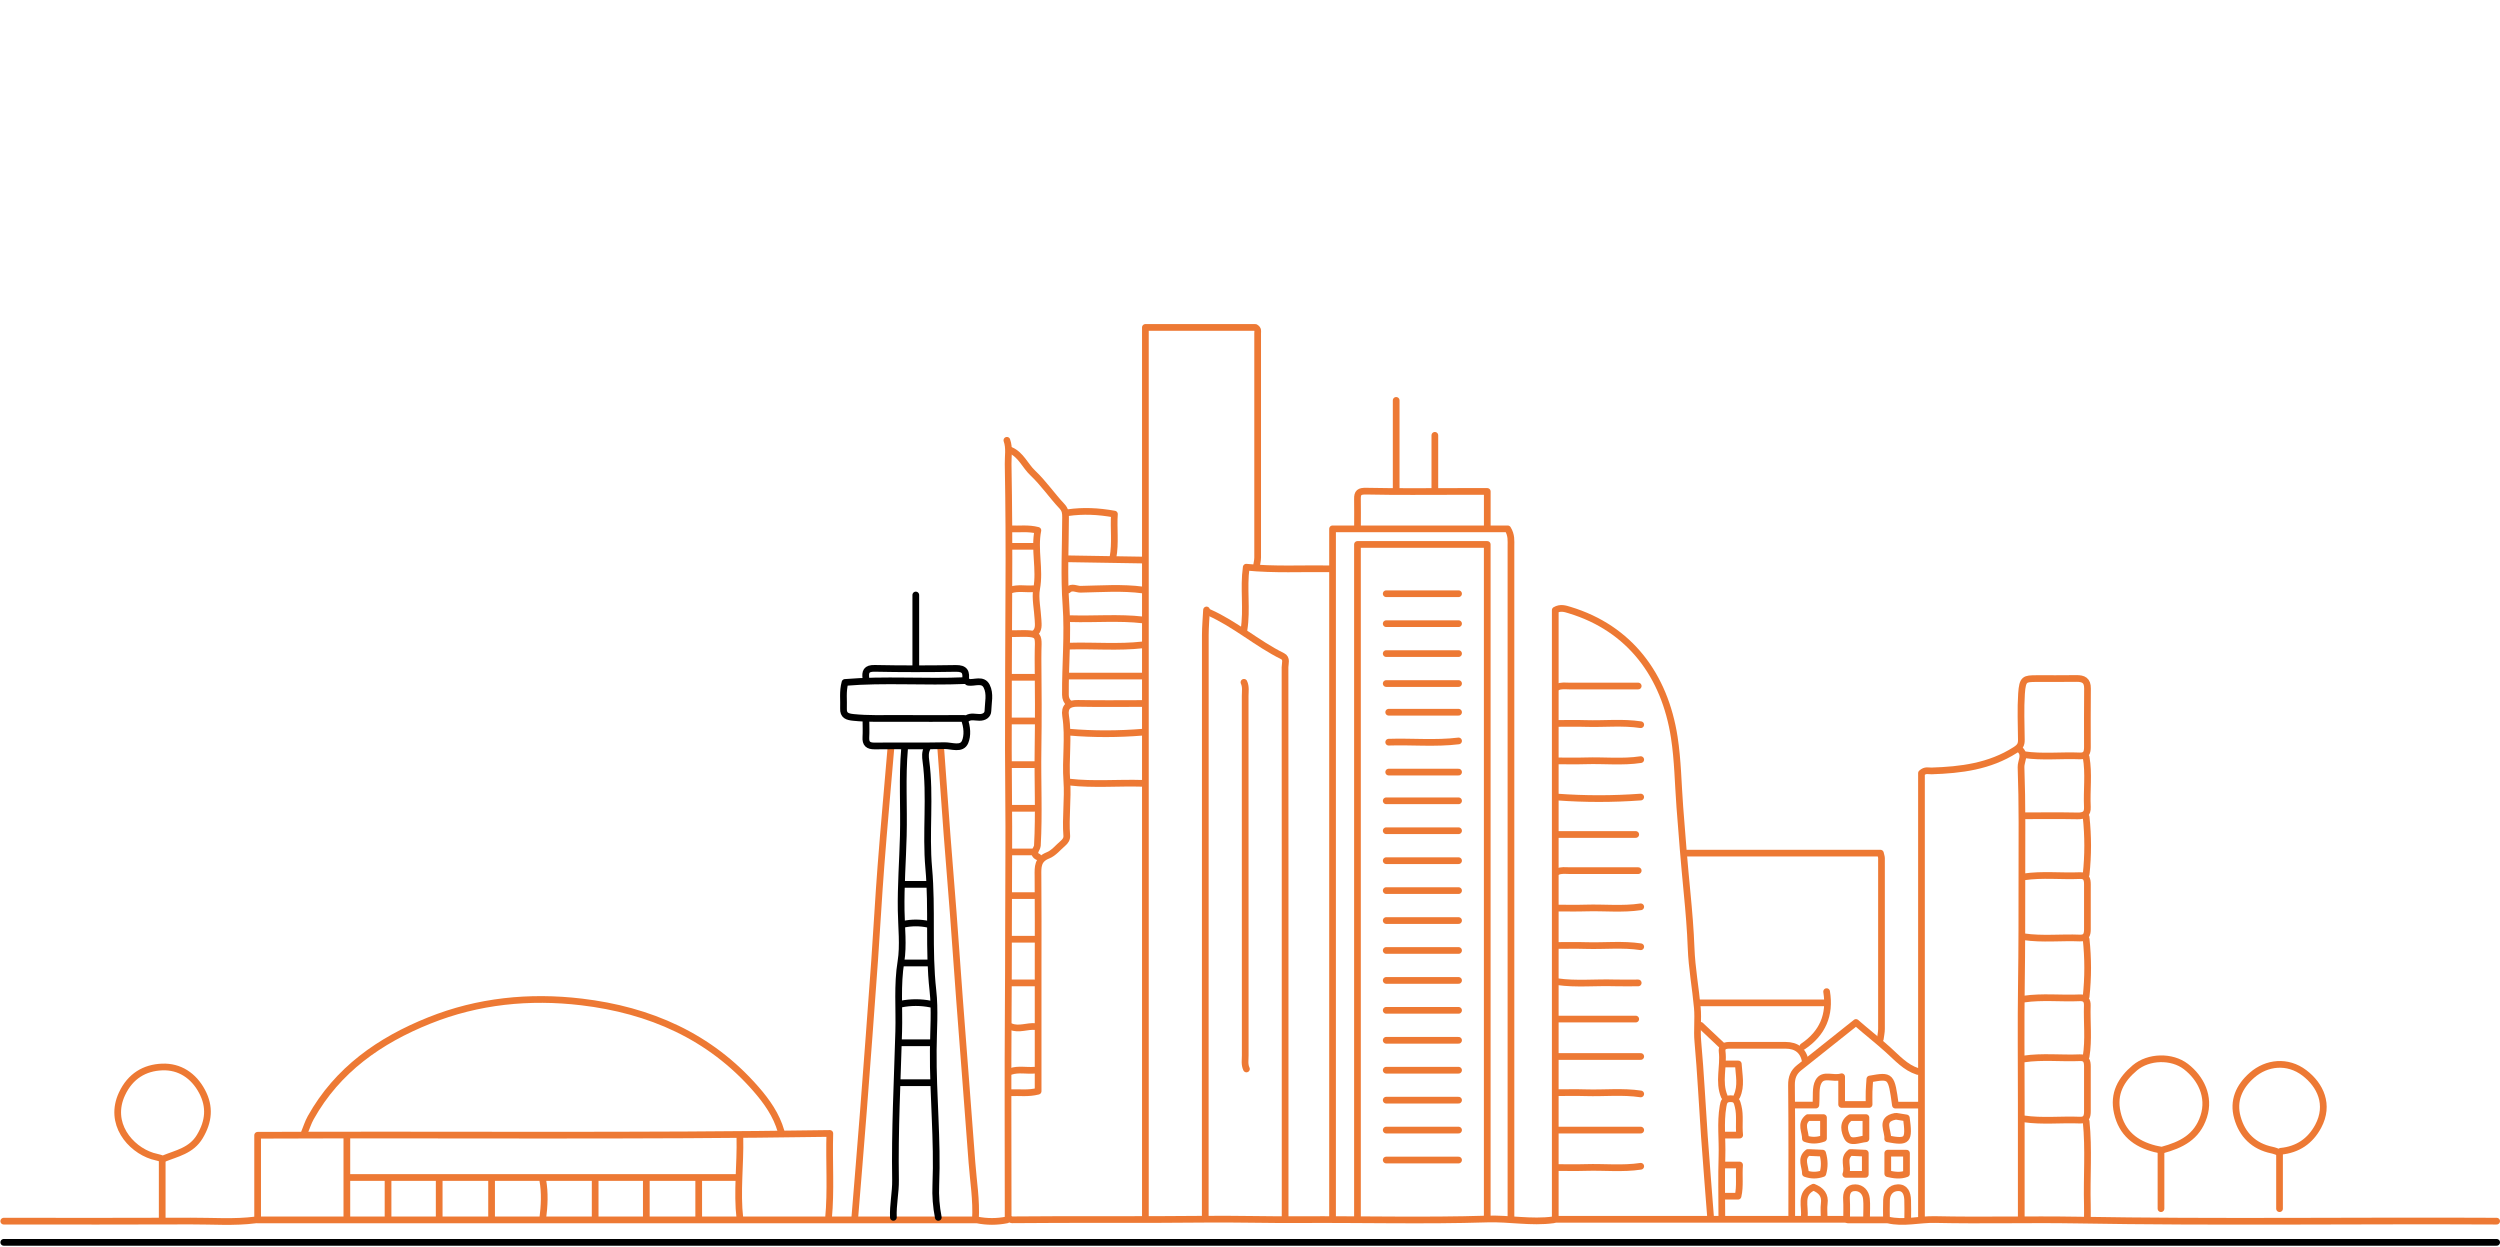 <?xml version="1.0" encoding="UTF-8"?>
<svg id="Layer_1" data-name="Layer 1" xmlns="http://www.w3.org/2000/svg" version="1.1" viewBox="0 0 745.34 371.73">
  <defs>
    <style>
      .cls-1 {
        stroke: #000;
      }

      .cls-1, .cls-2 {
        fill: none;
        stroke-linecap: round;
        stroke-linejoin: round;
        stroke-width: 2px;
      }

      .cls-2 {
        stroke: #ed7934;
      }
    </style>
  </defs>
  <path class="cls-1" d="M744.34,370.39H1.12"/>
  <path class="cls-2" d="M443.4,362.95v-200.63h-38.69v200.63"/>
  <path class="cls-2" d="M397.28,362.95v-205.28h52.22c1.17,1.88.97,3.56.97,5.21v200.44"/>
  <path class="cls-2" d="M359.71,181.85c-.12,2.48-.36,4.96-.36,7.44-.02,57.89-.02,115.78-.02,173.67"/>
  <path class="cls-2" d="M360.45,182.59c7.83,3.47,14.28,9.26,21.93,13.04,1.38.68.73,2.19.73,3.32.03,19.96.03,39.91.03,59.87v104.13"/>
  <path class="cls-2" d="M374.59,168.83c.12-.87.36-1.74.36-2.6.02-22.31.02-44.63,0-66.94,0-.51.26-1.12-.68-1.67h-32.79v265.33"/>
  <path class="cls-2" d="M232.86,337.29c-1.38-4.86-4.25-8.91-7.48-12.61-13.75-15.78-31.7-23.56-52.05-25.97-15.47-1.83-30.78-.31-45.35,5.54-14.76,5.92-27.36,14.69-35.34,28.97-.78,1.4-1.26,2.96-1.88,4.45"/>
  <path class="cls-2" d="M280.47,223.13c.62,8.55,1.22,17.11,1.87,25.66.59,7.81,1.26,15.62,1.85,23.43.65,8.55,1.23,17.11,1.87,25.66.6,8.06,1.24,16.11,1.85,24.17.62,8.18,1.25,16.36,1.86,24.54.41,5.57,1.38,11.12,1.04,17.11H76.81v-25.24c56.6-.24,113.39.35,170.59-.54-.26,8.55.41,16.98-.4,25.41"/>
  <path class="cls-2" d="M265.6,223.13c-.99,11.65-2.05,23.3-2.95,34.96-.73,9.41-1.22,18.84-1.89,28.26-1.08,15-2.19,30-3.35,45-.82,10.66-1.73,21.32-2.59,31.98"/>
  <path class="cls-2" d="M562.81,363.7c4.71,1.14,9.41-.22,14.14-.11,14,.32,28.02-.09,42.03.15,41.79.73,83.57.11,125.36.33"/>
  <path class="cls-2" d="M603.36,224.99c5.56.82,11.16.14,16.74.38,1.92.08,2.23-1.13,2.23-2.61,0-5.83-.04-11.65.03-17.48.03-2.43-1.22-3.04-3.37-3-3.97.08-7.94,0-11.9.03-3.39.04-4.1,0-4.4,4.46-.3,4.57-.1,9.17-.05,13.75.02,1.47-.37,2.16-1.81,3.08-7.68,4.91-16.21,5.96-24.99,6.24-.86.03-1.83-.41-2.98.66v132.45"/>
  <path class="cls-2" d="M370.87,203.42c.63,1.32.36,2.72.36,4.09.01,35.7,0,71.4.02,107.1,0,1.37-.27,2.77.36,4.09"/>
  <path class="cls-2" d="M560.58,309.77c.12-.99.35-1.98.36-2.98.02-16.98.02-33.96,0-50.95,0-.38-.16-.76-.32-1.49h-57.7"/>
  <path class="cls-2" d="M509.99,362.95c-.62-8.06-1.28-16.11-1.85-24.17-.66-9.42-1.1-18.85-1.95-28.25-.31-3.37.15-6.68-.15-10.06-.53-5.94-1.64-11.81-1.86-17.83-.2-5.42-.66-10.92-1.19-16.38-.83-8.54-1.53-17.11-2.17-25.66-.52-6.94-.6-13.93-1.66-20.81-2.84-18.37-13.22-32.46-31.21-37.91-1.3-.39-2.72-.89-4.27.02v181.61h86.86c0-2.03.09-3.9-.03-5.76-.13-2.02.38-3.68,2.63-3.65,1.86.03,3.12,1.41,3.31,3.28.19,1.84.04,3.71.04,5.57"/>
  <path class="cls-2" d="M300.19,131.27c.82,2.32.33,4.71.37,7.07.22,12.52.29,25.05.21,37.56-.1,15.87-.12,31.74-.14,47.6,0,10.16.19,20.34.12,30.49-.11,15.87-.04,31.74-.16,47.6-.14,19.34-.03,38.68-.03,58.01v3.53c.62.31.87.54,1.12.54,19.09-.19,38.19.03,57.29-.18,9.4-.1,18.85.19,28.27.13,18.72-.12,37.45.4,56.17-.19,6.54-.21,13.12,1.15,19.71.25"/>
  <path class="cls-2" d="M48.73,345.47c3.97-1.63,8.32-2.38,10.86-6.65,2.68-4.5,3.08-8.86.65-13.42-2.51-4.73-6.71-7.49-11.88-7.29-5.25.2-9.51,2.71-11.98,7.99-4.13,8.82,2.4,16.45,9.02,18.55.94.3,1.99.45,2.95.82"/>
  <path class="cls-2" d="M644.65,342.87c5.59-1.52,10.34-3.79,12.36-10.01,1.92-5.9-.86-11.45-5.31-14.88-4.21-3.23-11.11-3.07-15.21.37-4.12,3.46-6.54,7.66-5.25,13.37,1.38,6.1,5.42,9.3,11.18,10.77.61.16,1.24.25,1.86.38"/>
  <path class="cls-2" d="M679.98,343.24c5.04-.5,8.77-3,11.15-7.44,3.46-6.47.64-12.32-4.12-15.94-5-3.8-11.24-3.12-15.6.69-3.89,3.4-5.75,7.67-4.36,12.63,1.42,5.1,4.87,8.6,10.32,9.71.76.15,1.49.48,2.23.73"/>
  <path class="cls-2" d="M603.36,333.57c5.56.82,11.16.14,16.74.38,1.92.08,2.23-1.13,2.23-2.61v-13.39c0-1.49-.31-2.7-2.23-2.61-5.58.24-11.17-.44-16.74.38"/>
  <path class="cls-2" d="M603.36,279.28c5.56.82,11.16.14,16.74.38,1.92.08,2.23-1.13,2.23-2.61v-13.39c0-1.49-.31-2.7-2.23-2.61-5.58.24-11.17-.44-16.74.38"/>
  <path class="cls-2" d="M76.26,363.7c-6.43.84-12.9.31-19.34.34-18.6.09-37.2.03-55.8.03"/>
  <path class="cls-1" d="M258.16,202.3c-.25-1.97.06-3.09,2.61-3.04,8.06.17,16.12.15,24.18.02,2.73-.04,3.27,1.09,2.85,3.63-12.13.53-24.08-.45-35.88.55-.75,2.78-.33,5.29-.44,7.77-.09,2.09,1.11,2.47,2.97,2.66,4.34.45,8.68.28,13.03.3,6.7.04,13.4,0,19.94,0,1,2.56,1.08,5.17.32,6.98-1.01,2.43-4.02,1.1-6.13,1.14-6.94.15-13.89,0-20.83.09-1.95.02-2.75-.68-2.63-2.63.1-1.6.02-3.22.02-4.83"/>
  <path class="cls-1" d="M276.38,223.13c-.6,1.19-.5,2.5-.34,3.71,1.42,10.64-.1,21.37.85,31.97,1.09,12.15-.12,24.33,1.24,36.47.66,5.88.15,11.89.11,17.84-.11,13.39,1.32,26.76.76,40.16-.14,3.25.11,6.48.74,9.67"/>
  <path class="cls-1" d="M269.69,223.13c-.76,8.67-.16,17.36-.38,26.03-.19,7.44-.76,14.88-.64,22.31.08,5.08.71,10.42-.06,15.19-1.15,7.05-.47,13.95-.67,20.88-.41,14.74-1.2,29.48-.95,44.25.06,3.68-.8,7.41-.64,11.15"/>
  <path class="cls-2" d="M340.74,209.74c-6.45,0-12.9.09-19.34-.04-2.79-.06-4.13.99-3.7,3.76,1,6.42-.12,12.88.36,19.37.39,5.29-.45,10.87-.02,16.34.07.95-.44,1.65-1.11,2.23-1.47,1.25-2.79,2.95-4.5,3.62-3.1,1.22-3,3.44-2.97,6.05.09,9.05.04,18.1.04,27.15v37.11c-2.95.76-5.58.33-8.18.45"/>
  <path class="cls-2" d="M572.11,329.48h-7.02c-1.2-8.85-1.28-8.93-7.62-7.79-.08,1.21-.19,2.45-.23,3.69-.04,1.25,0,2.5,0,3.9h-8.18v-8.27c-2.61.81-5.51-1.09-6.91,1.47-.99,1.8-.55,4.39-.78,6.98h-6.44"/>
  <path class="cls-2" d="M621.95,314.98c.82-5.07.19-10.17.35-15.25.04-1.37-.52-2.33-2.21-2.25-5.58.26-11.17-.43-16.74.39"/>
  <path class="cls-2" d="M621.95,225.73c.87,4.94.13,9.92.37,14.88.11,2.12-.98,2.68-2.98,2.64-5.33-.11-10.66-.04-15.99-.04"/>
  <path class="cls-2" d="M571.74,319.44c-3.65-1.16-6.16-4.05-8.82-6.44-3.07-2.77-6.33-5.31-9.59-8.16-5.6,4.46-11.26,8.98-16.93,13.48-1.7,1.35-2.32,2.94-2.29,5.21.14,13.14.07,26.28.07,39.42"/>
  <path class="cls-2" d="M621.95,334.32c.85,8.29.14,16.61.37,24.92.04,1.36,0,2.73,0,4.09"/>
  <path class="cls-2" d="M602.24,223.5c1.75,1.62.24,3.49.3,5.21.4,10.9.26,21.82.26,32.72s0,21.32-.15,31.98c-.17,11.9-.04,23.8-.04,35.7v33.84"/>
  <path class="cls-2" d="M514.08,338.41h4.58c-.33-3.1.23-5.81-.46-8.56-.32-1.29-.49-2.29-2.26-2.29s-2.02.98-2.24,2.29c-.84,4.94-.16,9.92-.32,14.88-.19,6.07-.04,12.15-.04,18.22"/>
  <path class="cls-2" d="M416.25,119.37v26.78"/>
  <path class="cls-2" d="M331.81,166.23c.81-4.34.14-8.68.44-12.96-4.88-.88-9.34-1.06-13.83-.43"/>
  <path class="cls-2" d="M568.76,363.32c0-1.86.06-3.72-.02-5.58-.07-1.92-.72-3.75-2.96-3.64-2,.09-3.25,1.54-3.34,3.64-.08,1.86-.02,3.73-.02,5.95h-11.53"/>
  <path class="cls-2" d="M489.16,314.98h-24.92"/>
  <path class="cls-2" d="M489.16,282.26c-5.44-.82-10.91-.19-16.37-.36-2.85-.09-5.7-.02-8.56-.02"/>
  <path class="cls-2" d="M489.16,336.92h-24.92"/>
  <path class="cls-2" d="M489.16,270.35c-5.44.82-10.91.19-16.37.36-2.85.09-5.7.02-8.56.02"/>
  <path class="cls-2" d="M489.16,216.06c-5.44-.82-10.91-.19-16.37-.36-2.85-.09-5.7-.02-8.56-.02"/>
  <path class="cls-2" d="M489.16,226.47c-5.44.82-10.91.19-16.37.36-2.85.09-5.7.02-8.56.02"/>
  <path class="cls-2" d="M489.16,326.14c-5.44-.82-10.91-.19-16.37-.36-2.85-.09-5.7-.02-8.56-.02"/>
  <path class="cls-2" d="M404.72,156.93c0-2.73.04-5.45-.01-8.18-.04-1.88.56-2.36,2.62-2.32,9.17.2,18.35.09,27.52.09h8.56v10.41"/>
  <path class="cls-2" d="M464.23,237.63c8.31.61,16.62.61,24.92,0"/>
  <path class="cls-2" d="M489.16,347.71c-5.44.82-10.91.19-16.37.36-2.85.09-5.7.02-8.56.02"/>
  <path class="cls-2" d="M464.23,292.67c5.69.82,11.41.18,17.11.36,2.35.07,4.71.01,7.07.01"/>
  <path class="cls-2" d="M488.41,204.53h-20.46c-1.25,0-2.53-.23-3.72.36"/>
  <path class="cls-2" d="M488.41,259.57h-20.46c-1.25,0-2.53-.23-3.72.36"/>
  <path class="cls-2" d="M487.67,248.79h-23.43"/>
  <path class="cls-2" d="M487.67,303.82h-23.43"/>
  <path class="cls-2" d="M538.26,316.47c-.61-3.22-2.59-4.83-5.95-4.83h-15.62c-1.45,0-3.51-.23-3.26,1.85.54,4.47-1.18,9.02.65,13.4"/>
  <path class="cls-2" d="M568.39,349.56v-5.76h-5.58v6.12c1.86.42,3.72.72,5.58.01"/>
  <path class="cls-2" d="M340.74,175.9c-6.19-.82-12.4-.34-18.6-.22-1.16.02-2.58-.93-3.72.22"/>
  <path class="cls-2" d="M340.74,192.26c-7.3.83-14.63.15-21.95.37"/>
  <path class="cls-2" d="M318.79,201.56h21.95"/>
  <path class="cls-2" d="M318.79,218.29c7.32.63,14.63.59,21.95,0"/>
  <path class="cls-2" d="M318.79,233.17c7.3.84,14.63.14,21.95.37"/>
  <path class="cls-2" d="M434.85,238.75h-21.57"/>
  <path class="cls-2" d="M434.85,310.15h-21.57"/>
  <path class="cls-2" d="M434.85,177.01h-21.57"/>
  <path class="cls-2" d="M434.85,292.3h-21.57"/>
  <path class="cls-2" d="M434.85,247.67h-21.57"/>
  <path class="cls-2" d="M319.16,184.45c7.19.22,14.4-.45,21.57.37"/>
  <path class="cls-2" d="M434.85,301.22h-21.57"/>
  <path class="cls-2" d="M434.85,185.94h-21.57"/>
  <path class="cls-2" d="M434.85,336.92h-21.57"/>
  <path class="cls-2" d="M434.85,194.86h-21.57"/>
  <path class="cls-2" d="M434.85,319.07h-21.57"/>
  <path class="cls-2" d="M434.85,256.6h-21.57"/>
  <path class="cls-2" d="M434.85,203.79h-21.57"/>
  <path class="cls-2" d="M434.85,345.85h-21.57"/>
  <path class="cls-2" d="M434.85,274.45h-21.57"/>
  <path class="cls-2" d="M396.53,169.58c-8.31-.12-16.62.35-24.98-.48-.89,6.27.32,12.53-.68,18.7"/>
  <path class="cls-2" d="M434.85,265.52h-21.57"/>
  <path class="cls-2" d="M434.85,328h-21.57"/>
  <path class="cls-2" d="M434.85,283.37h-21.57"/>
  <path class="cls-1" d="M273.03,177.39v21.2"/>
  <path class="cls-2" d="M434.85,230.19h-20.83"/>
  <path class="cls-2" d="M434.85,212.34h-20.83"/>
  <path class="cls-2" d="M434.85,220.9c-6.93.85-13.89.14-20.83.37"/>
  <path class="cls-2" d="M301.31,134.25c3.11,1.35,4.3,4.61,6.61,6.78,3.18,3,5.68,6.7,8.69,9.9,1.04,1.11,1.08,2.13,1.07,3.4-.02,8.68-.5,17.39.12,26.02.65,8.97-.23,17.86-.16,26.79,0,1.09.37,1.91,1.14,2.6"/>
  <path class="cls-2" d="M543.84,362.95c0-1.36-.15-2.75.03-4.09.35-2.52-.83-3.96-3.2-4.92-4.31,1.88-2.33,5.85-2.78,9"/>
  <path class="cls-2" d="M48.36,345.85v17.48"/>
  <path class="cls-2" d="M644.27,343.24v17.11"/>
  <path class="cls-2" d="M621.95,243.58c.61,5.7.61,11.4,0,17.11"/>
  <path class="cls-2" d="M621.95,280.02c.61,5.7.61,11.4,0,17.11"/>
  <path class="cls-2" d="M514.45,347.33h4.18c-.26,3.35.24,6.32-.46,9.3h-4.09"/>
  <path class="cls-1" d="M288.29,203.05c.12.12.23.34.37.36,1.87.3,4.34-1.1,5.5,1.17,1.16,2.26.44,4.93.37,7.4-.03,1.16-1.07,1.92-2.53,1.9-1.23,0-2.55-.46-3.72.33"/>
  <path class="cls-2" d="M679.61,343.99v16.36"/>
  <path class="cls-2" d="M427.78,129.79v15.99"/>
  <path class="cls-2" d="M219.47,351.05h-115.31"/>
  <path class="cls-2" d="M517.8,326.88c1.47-3.17.62-6.43.45-9.67h-4.17"/>
  <path class="cls-2" d="M318.42,166.6c7.44.12,14.88.25,22.32.37"/>
  <path class="cls-2" d="M301.31,157.68c2.6.12,5.23-.31,8.12.44-1.16,5.75.72,11.51-.38,17.47-.5,2.69.28,6.14.43,9.24.07,1.45.33,3.01-1.1,4.09"/>
  <path class="cls-2" d="M301.31,188.91h1.12c8.56-.22,6.96.07,7.04,7.44.1,9.05.14,18.1,0,27.15-.15,9.54.35,19.09-.19,28.64-.05.94-1.82,2.43.22,3.34"/>
  <path class="cls-2" d="M544.58,295.64c1.14,6.96-1.21,12.42-7.07,16.36"/>
  <path class="cls-2" d="M220.59,339.15c.19,8.06-.93,16.11,0,24.17"/>
  <path class="cls-2" d="M103.41,339.15v23.8"/>
  <path class="cls-2" d="M161.81,351.8c.7,3.84.49,7.69,0,11.53"/>
  <path class="cls-2" d="M115.69,351.8v11.16"/>
  <path class="cls-2" d="M192.69,351.8v11.16"/>
  <path class="cls-2" d="M130.94,351.8v11.16"/>
  <path class="cls-2" d="M208.31,351.8v11.16"/>
  <path class="cls-2" d="M177.44,351.8v11.16"/>
  <path class="cls-2" d="M146.56,351.8v11.16"/>
  <path class="cls-1" d="M268.2,322.79h9.3"/>
  <path class="cls-1" d="M277.5,299.36c-2.98-.6-5.95-.6-8.93,0"/>
  <path class="cls-1" d="M277.5,310.89h-8.93"/>
  <path class="cls-2" d="M300.19,363.7c-2.98.6-5.95.6-8.93,0"/>
  <path class="cls-2" d="M308.75,280.02h-7.44"/>
  <path class="cls-1" d="M276.75,287.09h-7.44"/>
  <path class="cls-2" d="M308.37,162.88h-7.07"/>
  <path class="cls-2" d="M308.37,293.04h-7.07"/>
  <path class="cls-2" d="M308.37,319.07c-2.35.19-4.75-.41-7.07.37"/>
  <path class="cls-1" d="M276.38,263.66h-7.07"/>
  <path class="cls-2" d="M308.37,253.99h-7.07"/>
  <path class="cls-2" d="M308.37,240.98h-7.07"/>
  <path class="cls-2" d="M308.37,227.96h-7.07"/>
  <path class="cls-2" d="M308.37,214.95h-7.07"/>
  <path class="cls-2" d="M308.37,267.01h-7.07"/>
  <path class="cls-2" d="M308.37,201.93h-7.07"/>
  <path class="cls-2" d="M513.71,312.01c-2.23-2.11-4.46-4.21-6.7-6.32"/>
  <path class="cls-2" d="M308,175.53c-2.23.16-4.5-.37-6.7.37"/>
  <path class="cls-2" d="M543.84,298.99h-37.2"/>
  <path class="cls-2" d="M308.75,306.06c-2.48-.25-4.96,1.05-7.44,0"/>
  <path class="cls-1" d="M269.32,275.56c2.48-.53,4.96-.53,7.44,0"/>
  <path class="cls-2" d="M551.65,333.2c-2.53,1.58-1.69,4.32-.92,5.85.96,1.9,3.5.65,5.57.45v-6.3h-4.28"/>
  <path class="cls-2" d="M539,333.2c-2.38,1.86-.69,4.19-.74,6.27,1.73.62,3.47.62,5.39-.07v-6.2h-4.28"/>
  <path class="cls-2" d="M565.04,332.83c-4.73.9-2,4.29-2.25,6.69,5.97,1.13,6.48.58,5.56-6.23-.92-.15-1.93-.31-2.94-.47"/>
  <path class="cls-2" d="M551.65,343.61c-2.44,1.85-.44,4.22-1.35,6.51h5.81v-6.32c-1.36-.06-2.73-.13-4.09-.19"/>
  <path class="cls-2" d="M539,343.61c-2.38,1.86-.69,4.19-.74,6.27,1.73.62,3.47.62,5.19,0,.57-1.93.57-3.92-.07-6.09-1.27-.06-2.64-.12-4.01-.18"/>
</svg>